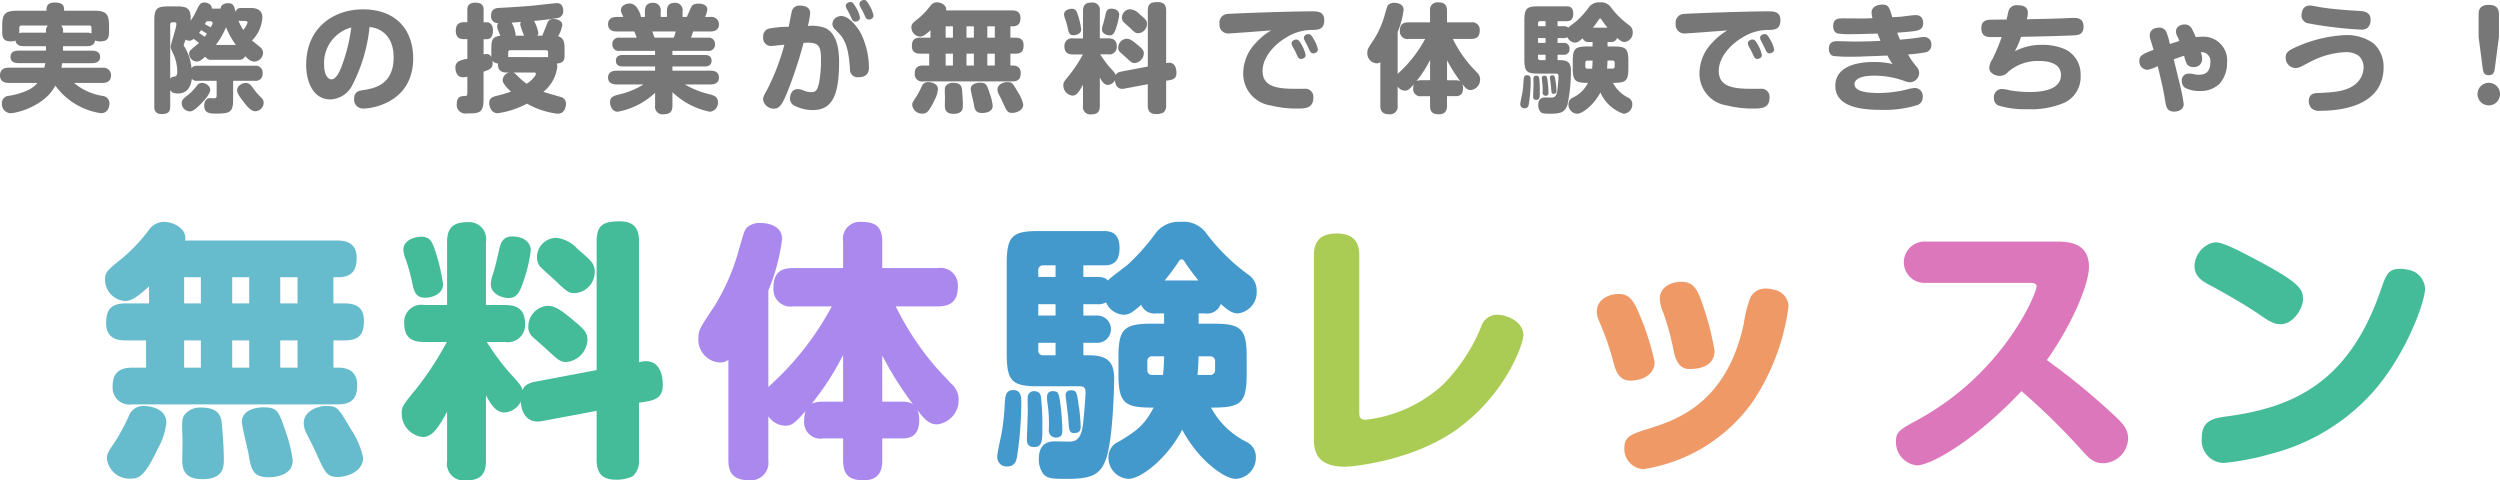 <svg xmlns="http://www.w3.org/2000/svg" width="277.823" height="53.397" viewBox="0 0 277.823 53.397"><g transform="translate(-1.272 0.009)"><path d="M7.332-6.292H9.984c.247,0,.832-.026.9-.637a1.549,1.549,0,0,0,.611.1c.845,0,.949-.455.949-1.079v-.611c0-1.417-.338-1.716-1.716-1.716H7.449c0-.442,0-.91-1.053-.91-.91,0-.91.572-.91.91h-3.2c-1.417,0-1.716.338-1.716,1.716v.637c0,.754.234,1.053.975,1.053a1.394,1.394,0,0,0,.507-.091c.078.624.715.624.9.624H5.434V-5.8H2.4c-.455,0-.91.143-.91.7,0,.663.663.689.91.689H5.356c-.039.234-.091.455-.1.507H1.287c-.533,0-.962.221-.962.858,0,.663.494.832.962.832h3.2a3.079,3.079,0,0,1-1.027.793,7.689,7.689,0,0,1-2.223.65.8.8,0,0,0-.7.858,1,1,0,0,0,.936,1.066c.754,0,3.835-.806,5-3.068a7.615,7.615,0,0,0,5.07,3.068c.936,0,.949-1.027.949-1.105a.823.823,0,0,0-.7-.806A6.5,6.5,0,0,1,8.554-2.21H11.7c.52,0,.962-.195.962-.845A.835.835,0,0,0,11.7-3.9H7.15c.013-.091.039-.182.078-.507h3.3c.455,0,.923-.13.923-.7,0-.689-.741-.689-.923-.689h-3.2Zm0-1.716a.7.7,0,0,0-.221-.585h3.107a.241.241,0,0,1,.273.273V-7.9a1.051,1.051,0,0,0,.013.195,1.13,1.13,0,0,0-.52-.091H7.332Zm-1.9.208H2.951a1.361,1.361,0,0,0-.481.065V-8.32a.241.241,0,0,1,.273-.273H5.655a.742.742,0,0,0-.221.585Zm21.4,3.016a.69.69,0,0,0,.741-.4c.364.364.624.6,1.04.6a1.018,1.018,0,0,0,.949-.988.856.856,0,0,0-.351-.637c-.13-.117-.754-.611-.884-.715a3.965,3.965,0,0,0,1.157-2.535c0-1.079-.975-1.079-1.326-1.079h-1.04a.56.56,0,0,0-.611.442c-.195-.741-.26-.975-.845-.975-.195,0-.78.065-.819.6h-.975c.026-.4-.416-.676-.806-.676-.468,0-.559.182-1.014,1.118a6.866,6.866,0,0,1-.546.91c.117-1.508-.533-1.6-1.6-1.6h-.819c-1.339,0-1.612.234-1.612,1.612V.416c0,.234,0,.832.832.832.7,0,.936-.247.936-.832V-1.43c.078.13.195.39.871.39,1.222,0,1.456-1.053,1.534-1.625a.737.737,0,0,0,.637.221H24.4v1.56c0,.208,0,.377-.286.377-.078,0-.39-.013-.455-.013-.533.026-.637.52-.637.832,0,.884.663.884,1.365.884,1.573,0,1.846-.208,1.846-1.625V-2.444h2.405a.769.769,0,0,0,.871-.832.761.761,0,0,0-.871-.845H22.282c-.416,0-.546.091-.676.286A5.4,5.4,0,0,0,20.8-6.266a.563.563,0,0,1-.065-.156c0-.013.182-.52.208-.611a.745.745,0,0,0,.416.13.694.694,0,0,0,.481-.208c.169.117.208.143.6.455-.143.13-.78.65-.9.767a.566.566,0,0,0-.195.455.875.875,0,0,0,.832.845c.338,0,.546-.182.962-.546a.7.7,0,0,0,.728.351ZM24.31-6.435A8.479,8.479,0,0,0,25.441-8.4a9.694,9.694,0,0,0,1.092,1.963ZM23.7-9.061c.221,0,.247.13.247.221s-.013.091-.208.455c-.156-.091-.481-.273-.65-.364a3.429,3.429,0,0,0,.182-.312ZM27.586-9.1c.039,0,.247,0,.247.195a2.744,2.744,0,0,1-.468.806,5.467,5.467,0,0,1-.546-1.053.65.65,0,0,0,.3.052Zm-8.346.39a.216.216,0,0,1,.247-.234h.26a.17.17,0,0,1,.182.182c0,.416-.637,2.236-.637,2.535,0,.156.013.2.364.949a4.712,4.712,0,0,1,.364,1.82c0,.442-.13.52-.351.546a.537.537,0,0,0-.429.234Zm3.2.949c.091-.117.143-.182.234-.312.3.169.325.195.65.39-.078.1-.13.169-.26.338C22.7-7.592,22.594-7.67,22.438-7.761ZM27.612-2.21c-.3,0-.936.273-.936.806,0,.234.078.481.78,1.378.442.572.819.962,1.248.962a.968.968,0,0,0,.923-.923.773.773,0,0,0-.26-.585,7.055,7.055,0,0,1-.858-.975C28.184-1.989,28.041-2.21,27.612-2.21Zm-4.784,0a.668.668,0,0,0-.637.325,5.581,5.581,0,0,1-.975,1.014c-.585.468-.7.572-.7.936a.928.928,0,0,0,.871.884c.221,0,.429-.026,1.053-.624.442-.416,1.248-1.3,1.248-1.755C23.686-1.924,23.127-2.21,22.828-2.21ZM41.392-8.424c1.391.13,2.678,1.131,2.678,3.367,0,3.133-2.288,3.471-3.38,3.64-.429.065-1.014.156-1.014.988A.993.993,0,0,0,40.716.637c1.014,0,5.525-.715,5.525-5.577,0-3.042-1.781-5.447-5.6-5.447-3.146,0-6.292,1.963-6.292,6.162,0,1.937.806,3.848,2.691,3.848a2.848,2.848,0,0,0,2.444-1.6A18.015,18.015,0,0,0,41.392-8.424Zm-2.028.052a19.517,19.517,0,0,1-1.014,4.16c-.286.78-.663,1.6-1.2,1.6-.4,0-.806-.533-.806-1.6A4.077,4.077,0,0,1,39.364-8.372ZM56.8-5.083V-5.6a.222.222,0,0,1,.234-.247H61a.222.222,0,0,1,.234.247v.533a3.342,3.342,0,0,0-.455-.013Zm.1,1.716a.928.928,0,0,0-.715.845c0,.39.559.936.923,1.274a13.586,13.586,0,0,1-1.638.481c-.4.1-.78.26-.78.78,0,.39.234,1.144.936,1.144A9.807,9.807,0,0,0,58.89.091a8.92,8.92,0,0,0,3.419,1.118c.871,0,.91-.975.91-1.079a.743.743,0,0,0-.455-.741c-.13-.052-1.729-.494-2.054-.611a4.189,4.189,0,0,0,1.547-2.795,1.047,1.047,0,0,0-.052-.351c.832-.052.858-.52.858-.845V-5.85c0-.78,0-1.326-.715-1.547a3.681,3.681,0,0,0,.468-1.248c0-.481-.572-.676-.962-.676a.672.672,0,0,0-.728.52c-.182.442-.39,1-.546,1.339h-.546a.464.464,0,0,0,.117-.312A4.082,4.082,0,0,0,59.67-9.1c.819-.078,1.6-.156,2.509-.312a.75.75,0,0,0,.741-.793,1.181,1.181,0,0,0-.156-.624.651.651,0,0,0-.559-.247c-.26,0-2.106.221-2.509.26-1.664.156-3.536.247-3.77.26-.442.013-1.027.065-1.027.858a.747.747,0,0,0,.806.845.591.591,0,0,0-.13.377,1.259,1.259,0,0,0,.143.507c.065.169.091.221.208.52-.923.091-1,.533-1,1.469v.91a.558.558,0,0,0-.533-.364,1.311,1.311,0,0,0-.325.065v-1.7h.325c.637,0,.715-.624.715-.949,0-.247-.052-.936-.715-.936h-.325V-10.3c0-.325-.039-.832-.91-.832-.9,0-.9.585-.9.832v1.339H51.9c-.429,0-.923.13-.923.949,0,.9.624.936.923.936h.364v2.184a3.236,3.236,0,0,0-.962.273.767.767,0,0,0-.364.741c0,.442.195,1.04.819,1.04A2.681,2.681,0,0,0,52.26-2.9v1.82c0,.312-.091.325-.377.325-.325.013-.793.065-.793.858a.956.956,0,0,0,1.1,1.079c1.443,0,1.872-.065,1.872-1.612V-3.458c.663-.234,1.014-.364,1.014-.949a1.379,1.379,0,0,0-.026-.273.775.775,0,0,0,.624.3c-.1,1.014.741,1.014,1,1.014Zm.7-4.095a.452.452,0,0,0,.026-.169,3.947,3.947,0,0,0-.442-1.287c.286-.013.364-.013,1.04-.065a.483.483,0,0,0-.091.273,7.083,7.083,0,0,0,.442,1.248ZM59.7-3.367a.165.165,0,0,1,.182.156.947.947,0,0,1-.156.3,3.207,3.207,0,0,1-.884.793,9.665,9.665,0,0,1-1.131-1c-.208-.2-.247-.208-.364-.247ZM71.552-9.542c-.013-.208-.39-1.495-1.248-1.495-.4,0-.975.234-.975.715,0,.2.026.26.273.78h-.754c-.156,0-.949,0-.949.806s.78.806.949.806h1.963c.117.247.273.676.273.689h-1.9a.694.694,0,0,0-.806.741.691.691,0,0,0,.806.728h3.939v.455h-3.6c-.143,0-.754,0-.754.637s.6.637.754.637h3.6v.468H68.848c-.156,0-.949,0-.949.767,0,.676.611.767.949.767h2.99A9.043,9.043,0,0,1,69.212-.949c-.728.169-1.092.312-1.092.884,0,.273.143,1.053.858,1.053a8.185,8.185,0,0,0,4.147-2.106V.325a.827.827,0,0,0,.9.949c.728,0,1.027-.26,1.027-.949V-1.183A8.384,8.384,0,0,0,79.2.988a.984.984,0,0,0,.91-1.053c0-.624-.455-.767-1.027-.91A9.7,9.7,0,0,1,76.44-2.041h2.847c.156,0,.936,0,.936-.767,0-.689-.611-.767-.936-.767H75.049v-.468h3.6c.143,0,.754,0,.754-.637s-.611-.637-.754-.637h-3.6v-.455h3.926a.691.691,0,0,0,.806-.728.694.694,0,0,0-.806-.741H77.116a6.567,6.567,0,0,0,.234-.689h1.924c.156,0,.949,0,.949-.793a.821.821,0,0,0-.949-.819h-.6a2.761,2.761,0,0,0,.26-.819c0-.364-.312-.663-.975-.663-.637,0-.754.234-.871.494-.039.091-.429.962-.442.988H76.18v-.624a.816.816,0,0,0-.871-.949c-.819,0-.871.611-.871.949v.624h-.689v-.624a.827.827,0,0,0-.871-.949c-.806,0-.884.585-.884.949v.624Zm1.521,2.3c-.052-.1-.221-.585-.26-.689h2.6a3.066,3.066,0,0,1-.221.689Zm14.9-1.209a11.539,11.539,0,0,0-2.275.221.878.878,0,0,0-.559.923.866.866,0,0,0,.936.988c.091,0,.442-.039,1.417-.143a24.914,24.914,0,0,1-1.885,4.94c-.364.65-.481.845-.481,1.17a1.2,1.2,0,0,0,1.209,1c.6,0,.91-.4,1.573-2.054a48.593,48.593,0,0,0,1.716-5.252c.13-.013.325-.026.507-.026,1.235,0,1.43.494,1.43,1.846a13.8,13.8,0,0,1-.208,2.587c-.169.793-.338,1.066-.9,1.066a2.606,2.606,0,0,1-.806-.169,1.519,1.519,0,0,0-.676-.169c-.806,0-.858.923-.858,1.04a.87.87,0,0,0,.546.819,4.335,4.335,0,0,0,1.976.468c2.21,0,2.938-1.677,2.938-5.382,0-1.326-.234-3.159-1.56-3.744A4.415,4.415,0,0,0,90.1-8.541a8.63,8.63,0,0,0,.26-1.417c0-.728-.728-.845-1.157-.845a.829.829,0,0,0-.884.637C88.257-9.932,88.036-8.723,87.971-8.45Zm6.734-1.469c.039.091.247.52.286.611.143.286.325.286.39.286.13,0,.507-.091.507-.442a2.954,2.954,0,0,0-.442-1.131c-.247-.429-.377-.611-.611-.611-.195,0-.52.156-.52.416a.782.782,0,0,0,.078.3C94.458-10.387,94.666-10.01,94.705-9.919ZM93.6-7.67c.949.962,1.092,2.665,1.183,3.9a.848.848,0,0,0,.962.923c1.144,0,1.144-.832,1.144-1.105a8.881,8.881,0,0,0-.819-3.614c-.455-.923-1.43-2.08-2.249-2.08a1.063,1.063,0,0,0-.624.195.865.865,0,0,0-.364.676.768.768,0,0,0,.195.52Zm2.613-2.47c.039.078.234.507.286.611a.4.4,0,0,0,.39.273c.195,0,.507-.13.507-.429a3.382,3.382,0,0,0-.455-1.144c-.234-.416-.351-.6-.585-.6-.208,0-.52.156-.52.416a.692.692,0,0,0,.065.3C95.953-10.608,96.174-10.231,96.213-10.14Zm9.256-.13c.091-.585-.585-.9-1.014-.9a.878.878,0,0,0-.728.377,8.131,8.131,0,0,1-1.235,1.326c-.793.637-.884.715-.884,1.092a1.034,1.034,0,0,0,.936,1.014c.286,0,.507-.091,1.183-.7v.819H102.6c-.728,0-.936.338-.936.949,0,.819.676.832.936.832h.988v1.313h-.663c-.624,0-.949.247-.949.923a.812.812,0,0,0,.949.845h9.893c.728,0,.936-.338.936-.936,0-.546-.325-.832-.9-.832h-.247V-5.46h.533c.741,0,.936-.325.936-.949,0-.741-.52-.832-.936-.832h-.533V-8.5h.221c.78,0,.9-.468.9-.936,0-.78-.611-.832-.936-.832Zm3.081,3.029h-.819V-8.5h.819Zm0,3.094h-.819V-5.46h.819Zm-2.327-3.094h-.806V-8.5h.806Zm0,3.094h-.806V-5.46h.806Zm4.654-3.094h-.832V-8.5h.832Zm0,3.094h-.832V-5.46h.832ZM103.519-2.3a.736.736,0,0,0-.754.455,9.9,9.9,0,0,1-.6,1.144c-.442.663-.468.7-.468.936a1.083,1.083,0,0,0,1.131.962c.39,0,.676-.065,1.339-1.482a3.083,3.083,0,0,0,.39-1.222C104.559-2.21,103.7-2.3,103.519-2.3Zm2.743.078a.958.958,0,0,0-.832.351c-.117.2-.13.273-.091,1.209,0,.156-.013.858-.013,1.014,0,.767.533.871.975.871,1.027,0,1.027-.611,1.027-.962,0-.546-.065-1.417-.1-1.768C107.172-2.015,106.847-2.223,106.262-2.223Zm2.977-.013c-.351,0-1.04.117-1.04.7,0,.234.286,1.326.325,1.573.117.676.182,1.092.962,1.092.13,0,1.157-.013,1.157-.806a6,6,0,0,0-.325-1.352C109.98-2.041,109.915-2.236,109.239-2.236ZM112.2-2.3c-.221,0-1.027.169-1.027.832a1.111,1.111,0,0,0,.117.455c.065.13.4.793.468.949.455,1.014.533,1.183,1.079,1.183.325,0,1.2-.208,1.2-.936a3.934,3.934,0,0,0-.6-1.378C112.814-2.262,112.8-2.3,112.2-2.3Zm15.678.234V.286c0,.546.182.962.91.962a1.8,1.8,0,0,0,.832-.169.975.975,0,0,0,.3-.793V-2.457l.39-.065c.624-.1.754-.39.754-.806,0-.273-.052-1.131-.819-1.131a1.111,1.111,0,0,0-.325.052v-5.837c0-.533-.182-.949-.923-.949s-1.118.143-1.118.962v6.2l-2.951.559c-.468.091-.546.26-.624.4-.052-.208-.1-.273-.663-.884a12.654,12.654,0,0,1-1.053-1.43h.884a.827.827,0,0,0,.962-.845c0-.65-.286-.936-.962-.936h-.923V-10.2a.817.817,0,0,0-.871-.949c-.676,0-1,.247-1,.949v3.042h-1.092a.828.828,0,0,0-.975.845c0,.65.273.936.975.936h1.079a15.092,15.092,0,0,1-1.521,2.314c-.585.715-.65.793-.65,1.131a1.134,1.134,0,0,0,1.014,1.131c.429,0,.728-.39,1.17-1.222V.338a.814.814,0,0,0,.871.949c.663,0,1-.221,1-.949V-2.821c.221.429.481.832.884.832a.939.939,0,0,0,.793-.52c.052.741.468,1.04,1.014.936Zm-8.45-8.385c-.351,0-.858.2-.858.611a1.549,1.549,0,0,0,.13.52,8.724,8.724,0,0,1,.286,1.04c.091.442.169.767.624.767.338,0,.871-.169.871-.65a9.212,9.212,0,0,0-.4-1.69C119.951-10.218,119.847-10.452,119.431-10.452Zm4.381-.013c-.481,0-.559.377-.611.572-.1.455-.182.819-.3,1.2a1.635,1.635,0,0,0-.117.533c0,.442.507.663.858.663.325,0,.494-.182.663-.663a7.058,7.058,0,0,0,.4-1.638C124.709-10.114,124.449-10.465,123.812-10.465Zm2.106.065a.935.935,0,0,0-.91.936.717.717,0,0,0,.143.442c.078.091.533.494.637.585.663.637.741.7,1.04.7a1.027,1.027,0,0,0,.962-1.027c0-.4-.182-.546-.832-1.1A1.6,1.6,0,0,0,125.918-10.4Zm-.4,3.276a1,1,0,0,0-.923,1,.61.61,0,0,0,.208.494c.091.091.52.455.611.546.637.585.715.663,1.027.663a1.121,1.121,0,0,0,1-1.079c0-.325-.169-.507-.611-.871C126.152-6.942,125.879-7.124,125.515-7.124Zm16.068-.923a7.061,7.061,0,0,0-1.7,1.391,4.873,4.873,0,0,0-1.4,3.354A3.558,3.558,0,0,0,141.505.286a11.916,11.916,0,0,0,2.886.351c.936,0,1.885,0,1.885-1.222a.89.89,0,0,0-1-.975h-1.118c-2.184,0-3.523-.364-3.523-1.989,0-1.521,1.326-2.964,2.665-3.731a5.328,5.328,0,0,1,2.743-.819c.741,0,1.443-.026,1.443-1.079,0-.988-.741-.988-1.456-.988-2.522,0-8.7.234-9.243.286a.95.95,0,0,0-.936,1.092.954.954,0,0,0,.988,1.079C137.176-7.709,140.894-7.995,141.583-8.047Zm2.665,2.288c.039.091.234.52.286.611.13.273.3.273.364.273.156,0,.52-.091.52-.442A3.894,3.894,0,0,0,145-6.409c-.273-.481-.4-.624-.624-.624-.195,0-.52.156-.52.416a.785.785,0,0,0,.078.286C143.975-6.24,144.2-5.85,144.248-5.759ZM145.6-6.37c.039.078.234.507.286.6.143.273.312.273.377.273.221,0,.52-.143.52-.429a3.067,3.067,0,0,0-.429-1.079c-.234-.429-.364-.637-.624-.637-.182,0-.507.143-.507.4a.639.639,0,0,0,.052.234C145.314-6.916,145.548-6.474,145.6-6.37ZM158.7-7.1a14.144,14.144,0,0,1-2.444,3.3c-.078.078-.52.494-.611.585V-7.865a9.52,9.52,0,0,0,.663-2.47c0-.663-.7-.78-1.04-.78a.934.934,0,0,0-.572.156c-.182.13-.2.156-.52,1.313a10.406,10.406,0,0,1-1.118,2.522c-.7,1.053-.78,1.17-.78,1.534a1.1,1.1,0,0,0,1.027,1.2.658.658,0,0,0,.416-.13V.312c0,.533.182.962,1,.962a.848.848,0,0,0,.923-.962V-1.807a1.024,1.024,0,0,0,.819.455c.325,0,.481-.156.975-.7a1.266,1.266,0,0,0-.065.429.79.79,0,0,0,.923.884h.949V.312c0,.741.325.962,1,.962.832,0,.884-.624.884-.962V-.741h.923c.286,0,.858-.013.858-.884a1.046,1.046,0,0,0-.091-.481c.325.416.546.689.949.689a1.169,1.169,0,0,0,1.04-1.183.992.992,0,0,0-.364-.78c-.221-.247-.455-.481-.676-.728a13.7,13.7,0,0,1-1.989-2.99h2.028c.585,0,.962-.221.962-.962a.833.833,0,0,0-.962-.884h-2.678v-1.274c0-.7-.312-.949-1-.949a.818.818,0,0,0-.884.949v1.274h-2.392c-.676,0-.962.273-.962.962a.828.828,0,0,0,.962.884Zm-.4,4.589a1.367,1.367,0,0,0-.559.091,13.058,13.058,0,0,0,1.508-2.34v2.249Zm2.834,0V-4.732a16.152,16.152,0,0,0,1.495,2.366c-.078-.065-.182-.143-.572-.143ZM179.27-6.76a.694.694,0,0,0,.767-.455c.312.273.52.455.832.455a1.029,1.029,0,0,0,.9-1.092.91.91,0,0,0-.429-.793,9.459,9.459,0,0,1-1.989-1.963,1.352,1.352,0,0,0-1.248-.559,1.385,1.385,0,0,0-1.183.52A10.065,10.065,0,0,1,175.6-9.152c-.13.13-.871.65-1,.806-.091-.091-.182-.169-.52-.169h-.663v-.559h.975c.273,0,.767-.013.767-.832s-.52-.819-.767-.819h-3.159c-1.274,0-1.508.273-1.508,1.612v4.264c0,1.352.247,1.6,1.508,1.6h1.95c.234,0,.338.026.338.312,0,.182-.078,1.209-.13,1.573-.1.741-.4.754-.6.78-.117,0-.637-.013-.767-.013-.507,0-.754.3-.754.845a1.18,1.18,0,0,0,.208.715c.195.221.39.247,1.118.247,1.157,0,1.625-.156,1.911-.962A17.789,17.789,0,0,0,174.9-3.6c0-.819-.3-1.144-1.248-1.144h-.234v-.6h.637a.6.6,0,0,0,.689-.663.6.6,0,0,0-.689-.65h-.637V-7.2h.663a.725.725,0,0,0,.429-.091.977.977,0,0,0,.845.6c.26,0,.442-.117.845-.481a.69.69,0,0,0,.741.416h.364v.494h-.6c-1.352,0-1.6.273-1.6,1.612v.819c0,1.443.325,1.612,1.69,1.612a3.538,3.538,0,0,1-1.677,1.638.8.8,0,0,0-.494.741,1.018,1.018,0,0,0,.962,1.053c.624,0,1.9-1.027,2.587-2.366a4.355,4.355,0,0,0,2.574,2.366,1.02,1.02,0,0,0,.975-1.053.787.787,0,0,0-.455-.728,3.929,3.929,0,0,1-1.7-1.651c1.4,0,1.716-.169,1.716-1.612v-.819c0-1.352-.247-1.612-1.612-1.612h-.7V-6.76Zm-7.189.1h-.832V-7.2h.832Zm-.832-2.171a.222.222,0,0,1,.234-.247h.6v.559h-.832Zm.832,3.484v.6h-.6a.216.216,0,0,1-.234-.247v-.351Zm7.436.65a.226.226,0,0,1,.247.247v.4a.226.226,0,0,1-.247.247h-.6c.026-.338.039-.572.052-.9Zm-2.21,0a8.576,8.576,0,0,1-.052.9h-.507a.22.22,0,0,1-.247-.247v-.4a.22.22,0,0,1,.247-.247Zm.026-3.653a9.239,9.239,0,0,0,.624-.832c.091-.143.117-.182.182-.182.091,0,.1.026.221.208.208.312.286.4.6.806Zm-6.318,5.33a.3.3,0,0,0-.273.247c-.013.091,0,.572,0,.689,0,.195-.039,1.2-.039,1.417,0,.247.13.338.351.338.39,0,.39-.312.39-.923a11.673,11.673,0,0,0-.065-1.482C171.34-2.951,171.236-3.016,171.015-3.016Zm-.962-.052c-.377,0-.39.286-.416.6a11.2,11.2,0,0,1-.156,1.482c-.026.156-.208.936-.208,1.118a.448.448,0,0,0,.481.481c.338,0,.429-.234.468-.455A17.228,17.228,0,0,0,170.43-2.5C170.43-2.691,170.43-3.068,170.053-3.068Zm1.872.052c-.039,0-.26,0-.26.312,0,.052.052.481.065.572a6.522,6.522,0,0,1,.026.962.342.342,0,0,0,.338.39c.312,0,.312-.221.312-.338a10.391,10.391,0,0,0-.117-1.443C172.224-2.977,172.172-3.016,171.925-3.016Zm.9-.039a.23.23,0,0,0-.26.221c0,.052.117.949.13,1.118.039.637.052.715.3.715.3,0,.3-.195.3-.312a8,8,0,0,0-.117-1.157C173.108-2.938,173.082-3.068,172.822-3.055Zm19.461-4.992a7.062,7.062,0,0,0-1.7,1.391,4.873,4.873,0,0,0-1.4,3.354A3.558,3.558,0,0,0,192.2.286a11.916,11.916,0,0,0,2.886.351c.936,0,1.885,0,1.885-1.222a.89.89,0,0,0-1-.975h-1.118c-2.184,0-3.523-.364-3.523-1.989,0-1.521,1.326-2.964,2.665-3.731a5.328,5.328,0,0,1,2.743-.819c.741,0,1.443-.026,1.443-1.079,0-.988-.741-.988-1.456-.988-2.522,0-8.7.234-9.243.286a.95.95,0,0,0-.936,1.092.954.954,0,0,0,.988,1.079C187.876-7.709,191.594-7.995,192.283-8.047Zm2.665,2.288c.039.091.234.52.286.611.13.273.3.273.364.273.156,0,.52-.091.52-.442a3.894,3.894,0,0,0-.416-1.092c-.273-.481-.4-.624-.624-.624-.195,0-.52.156-.52.416a.785.785,0,0,0,.078.286C194.675-6.24,194.9-5.85,194.948-5.759ZM196.3-6.37c.039.078.234.507.286.6.143.273.312.273.377.273.221,0,.52-.143.52-.429a3.066,3.066,0,0,0-.429-1.079c-.234-.429-.364-.637-.624-.637-.182,0-.507.143-.507.4a.639.639,0,0,0,.052.234C196.014-6.916,196.248-6.474,196.3-6.37Zm12.116-3.042c-.13.013-.806.039-.988.039-.312,0-1.859-.013-2.21-.013-.6,0-1.17,0-1.17.871,0,.533.273.754.481.806a9.314,9.314,0,0,0,1.6.078c.676,0,.9-.013,2.847-.065.065.182.234.585.325.806-1.2.078-2.717.078-2.951.078-.273,0-1.56-.039-1.859-.039-.377,0-.923.065-.923.845,0,.546.286.741.481.793a14.335,14.335,0,0,0,1.872.091c.832,0,1.092-.013,4.16-.13a5.779,5.779,0,0,0,.559.936,8.643,8.643,0,0,0-2.119-.221c-1.729,0-4.238.442-4.238,2.652,0,2.522,3.341,2.665,5.135,2.665a12.048,12.048,0,0,0,3.861-.494.9.9,0,0,0,.715-.949.89.89,0,0,0-.871-.988,4.359,4.359,0,0,0-.949.182,13.3,13.3,0,0,1-3.081.377c-.871,0-2.678-.065-2.678-.975,0-.325.273-.949,2.158-.949a9.76,9.76,0,0,1,3.419.6,1.812,1.812,0,0,0,.559.13A1.051,1.051,0,0,0,213.6-3.315,1.071,1.071,0,0,0,213.33-4a7.043,7.043,0,0,1-.962-1.378,16.182,16.182,0,0,0,1.859-.221.8.8,0,0,0,.728-.845.782.782,0,0,0-.793-.871,3.419,3.419,0,0,0-.676.078c-.546.078-1.183.143-2.015.221-.078-.195-.143-.325-.312-.78.26-.013,1.573-.117,2.028-.195.39-.065.858-.208.858-.858,0-.9-.663-.9-.884-.9s-1.261.143-1.508.169c-.1.013-.7.052-1.04.065-.338-1.131-.416-1.4-1.131-1.4-.312,0-1.17.13-1.17.884A2.487,2.487,0,0,0,208.416-9.412Zm16.51,2.08c1.755-.039,4.043-.078,5.876-.169.4-.013,1.066-.052,1.066-.962,0-.949-.715-.975-1.053-.975-.2,0-1.118.039-1.339.052-1.144.039-2.236.065-3.913.1a2.673,2.673,0,0,0,.117-.7c0-.481-.234-.858-1.144-.858a.927.927,0,0,0-.975.546c-.052.143-.208.884-.247,1.04-.481,0-1.118.013-1.43.013-.663,0-1.378,0-1.378.962,0,.871.624.949.806.962.208.026,1.157.013,1.456.013A19.245,19.245,0,0,1,221.715-4.8a1.744,1.744,0,0,0-.325.923c0,.507.572.884,1.17.884a1.207,1.207,0,0,0,.936-.455,5.043,5.043,0,0,1,3.51-1.2c.676,0,2.353.13,2.353,1.56,0,1.612-2,1.885-3.458,1.885a13.217,13.217,0,0,1-2.2-.182,4.288,4.288,0,0,0-.975-.156.907.907,0,0,0-.819,1,.851.851,0,0,0,.546.858,10.256,10.256,0,0,0,3.185.39,9.4,9.4,0,0,0,4.121-.728,3.161,3.161,0,0,0,1.781-3.055,3.063,3.063,0,0,0-1.768-2.9,6.417,6.417,0,0,0-2.574-.468,6.266,6.266,0,0,0-2.964.715A10.822,10.822,0,0,0,224.926-7.332Zm14.729,1.443c-1.378.507-1.586.7-1.586,1.235a.932.932,0,0,0,.884.988,3.89,3.89,0,0,0,1.157-.416c.52,2.171.624,2.613.858,4.043.078.442.182,1.014.962,1.014.4,0,1.066-.156,1.066-.858a22.047,22.047,0,0,0-.533-2.6c-.182-.767-.455-1.859-.572-2.353.338-.117.585-.208,1.157-.4a3.637,3.637,0,0,0,.312.936.818.818,0,0,0,.715.325.888.888,0,0,0,.975-.9,2.6,2.6,0,0,0-.143-.754A.993.993,0,0,1,245.96-4.5c0,1.352-.91,1.378-1.287,1.378a1.9,1.9,0,0,1-.377-.026,3.074,3.074,0,0,0-.754-.1.746.746,0,0,0-.754.832.931.931,0,0,0,.286.7,3.2,3.2,0,0,0,1.677.4A3.031,3.031,0,0,0,247-2.132a3.558,3.558,0,0,0,.819-2.353,2.626,2.626,0,0,0-2.769-2.86c-.234,0-.494.026-.715.039a9.273,9.273,0,0,0-.455-.975.89.89,0,0,0-.793-.429c-.273,0-.949.156-.949.78a1.264,1.264,0,0,0,.182.6,3.08,3.08,0,0,1,.195.455c-.195.065-.7.221-1.053.338a7.85,7.85,0,0,0-.39-1.326.806.806,0,0,0-.806-.494c-.247,0-1.04.091-1.04.858a1.7,1.7,0,0,0,.1.533C239.369-6.812,239.6-6.058,239.655-5.889ZM256.1-9.88a.9.9,0,0,0,.78,1.053,43.63,43.63,0,0,0,5.785.689,1.148,1.148,0,0,0,.754-.182,1.223,1.223,0,0,0,.351-.884c0-.949-.793-.988-1.365-1.014-1.7-.091-3.341-.26-4.108-.39-.182-.026-1.053-.208-1.261-.208C256.581-10.816,256.191-10.6,256.1-9.88Zm9.113,5.9a3.509,3.509,0,0,0-1.131-2.639,5.132,5.132,0,0,0-3.133-.91,15.211,15.211,0,0,0-4.719,1.014c-1.482.611-1.9.819-1.9,1.482a1.14,1.14,0,0,0,1.079,1.17,1.382,1.382,0,0,0,.52-.117c.2-.078,1.066-.546,1.274-.65a9.237,9.237,0,0,1,3.77-1,2.4,2.4,0,0,1,1.456.39,1.694,1.694,0,0,1,.559,1.3,2.47,2.47,0,0,1-.949,1.9c-1.053.832-2.548.871-4.1.949-.4.013-1.04.052-1.04.91a1.13,1.13,0,0,0,.312.793,1.224,1.224,0,0,0,.962.273C260.559.884,265.213.312,265.213-3.978Zm12.818-3.354v-2.5c0-.7-.338-1.053-1.144-1.053-1.053,0-1.118.689-1.118,1.053v2.5l.455,3.484c.065.494.169.78.689.78s.611-.377.663-.78ZM276.9-2.223a1.24,1.24,0,0,0-1.248,1.248A1.251,1.251,0,0,0,276.9.286a1.251,1.251,0,0,0,1.248-1.261A1.24,1.24,0,0,0,276.9-2.223Z" transform="translate(0.947 11.418)" fill="#777"/><g transform="translate(-531.773 -264.081)" style="isolation:isolate"><g style="isolation:isolate"><path d="M570.519,290.8c.75,0,2.16.12,2.16,1.92,0,1.08-.27,2.16-2.07,2.16h-.51v2.91h1.23c.96,0,2.16.21,2.16,1.92,0,1.44-.45,2.19-2.16,2.19H570.1v3.03h.569c1.321,0,2.071.66,2.071,1.92,0,1.38-.48,2.159-2.16,2.159H547.75a1.873,1.873,0,0,1-2.19-1.949c0-1.561.75-2.13,2.19-2.13h1.53V301.9H547c-.6,0-2.16-.03-2.16-1.92,0-1.41.48-2.19,2.16-2.19h2.609V295.9c-1.559,1.41-2.069,1.62-2.73,1.62a2.386,2.386,0,0,1-2.159-2.34c0-.87.21-1.05,2.04-2.519a18.769,18.769,0,0,0,2.849-3.061,2.029,2.029,0,0,1,1.681-.869c.989,0,2.549.72,2.339,2.069Zm-18.99,20.22a7.1,7.1,0,0,1-.9,2.819c-1.529,3.271-2.19,3.42-3.089,3.42a2.5,2.5,0,0,1-2.61-2.22c0-.54.06-.629,1.08-2.16a22.964,22.964,0,0,0,1.38-2.639,1.7,1.7,0,0,1,1.739-1.05C549.549,309.19,551.529,309.4,551.529,311.02Zm6.15,0c.09.809.24,2.819.24,4.079,0,.811,0,2.221-2.37,2.221-1.02,0-2.25-.241-2.25-2.011,0-.359.031-1.98.031-2.34-.091-2.159-.06-2.34.21-2.79a2.211,2.211,0,0,1,1.919-.809C556.809,309.37,557.559,309.85,557.679,311.02Zm-2.31-16.14h-1.86v2.91h1.86Zm0,7.02h-1.86v3.03h1.86Zm5.37-7.02h-1.89v2.91h1.89Zm0,7.02h-1.89v3.03h1.89Zm4.08,10.229a13.847,13.847,0,0,1,.75,3.12c0,1.83-2.37,1.861-2.67,1.861-1.8,0-1.95-.96-2.22-2.521-.09-.57-.75-3.09-.75-3.63,0-1.349,1.59-1.62,2.4-1.62C563.889,309.339,564.039,309.789,564.819,312.129Zm1.29-17.249h-1.92v2.91h1.92Zm0,7.02h-1.92v3.03h1.92Zm5.91,9.84a9.063,9.063,0,0,1,1.379,3.179c0,1.68-2.009,2.16-2.759,2.16-1.26,0-1.44-.39-2.49-2.73-.15-.359-.93-1.89-1.08-2.189a2.573,2.573,0,0,1-.27-1.05c0-1.531,1.86-1.92,2.37-1.92C570.549,309.19,570.579,309.28,572.019,311.74Z" fill="#6bc"/></g><g style="isolation:isolate"><path d="M593.259,310.87c-1.26.24-2.22-.451-2.34-2.161a2.168,2.168,0,0,1-1.83,1.2c-.93,0-1.53-.93-2.04-1.92v7.29c0,1.679-.779,2.189-2.31,2.189a1.878,1.878,0,0,1-2.01-2.189v-5.46c-1.02,1.92-1.709,2.819-2.7,2.819a2.616,2.616,0,0,1-2.34-2.609c0-.781.15-.96,1.5-2.611a34.82,34.82,0,0,0,3.511-5.34h-2.491c-1.619,0-2.25-.659-2.25-2.159a1.91,1.91,0,0,1,2.25-1.95h2.52v-7.019c0-1.621.75-2.191,2.311-2.191a1.885,1.885,0,0,1,2.009,2.191v7.019h2.13c1.56,0,2.22.66,2.22,2.16a1.909,1.909,0,0,1-2.22,1.949h-2.04a29.132,29.132,0,0,0,2.43,3.3c1.29,1.409,1.41,1.56,1.53,2.039.18-.33.36-.719,1.44-.929l6.81-1.29V290.89c0-1.89.84-2.22,2.58-2.22,1.71,0,2.13.96,2.13,2.191v13.468a2.6,2.6,0,0,1,.75-.12c1.77,0,1.89,1.981,1.89,2.611,0,.96-.3,1.62-1.741,1.86l-.9.149v6.331a2.251,2.251,0,0,1-.69,1.83,4.172,4.172,0,0,1-1.92.389c-1.68,0-2.1-.96-2.1-2.219v-5.43ZM581.35,291.76a21.248,21.248,0,0,1,.93,3.9c0,1.109-1.23,1.5-2.01,1.5-1.05,0-1.23-.75-1.44-1.771a20.056,20.056,0,0,0-.66-2.4,3.583,3.583,0,0,1-.3-1.2c0-.96,1.17-1.41,1.98-1.41C580.81,290.38,581.05,290.92,581.35,291.76Zm10.679.12a16.305,16.305,0,0,1-.93,3.781c-.39,1.109-.78,1.529-1.53,1.529-.81,0-1.98-.51-1.98-1.529a3.773,3.773,0,0,1,.27-1.231c.27-.87.45-1.71.69-2.76.12-.45.3-1.32,1.41-1.32C591.429,290.35,592.029,291.161,592.029,291.88Zm4.89,7.92c1.02.84,1.41,1.26,1.41,2.01a2.587,2.587,0,0,1-2.31,2.49c-.72,0-.9-.18-2.37-1.53-.21-.21-1.2-1.05-1.41-1.26a1.407,1.407,0,0,1-.48-1.14,2.3,2.3,0,0,1,2.13-2.31C594.729,298.06,595.359,298.48,596.919,299.8Zm.3-8.07c1.5,1.29,1.92,1.62,1.92,2.551a2.369,2.369,0,0,1-2.22,2.369c-.69,0-.87-.15-2.4-1.619-.24-.211-1.29-1.141-1.47-1.351a1.655,1.655,0,0,1-.33-1.019,2.159,2.159,0,0,1,2.1-2.161A3.69,3.69,0,0,1,597.219,291.73Z" fill="#4b9"/></g><g style="isolation:isolate"><path d="M621.219,298.121A1.911,1.911,0,0,1,619,296.08c0-1.589.659-2.219,2.219-2.219h5.52V290.92a1.887,1.887,0,0,1,2.04-2.189c1.59,0,2.31.569,2.31,2.189v2.941h6.18a1.921,1.921,0,0,1,2.22,2.039c0,1.71-.87,2.221-2.22,2.221h-4.68a31.618,31.618,0,0,0,4.59,6.9c.509.57,1.05,1.109,1.56,1.68a2.292,2.292,0,0,1,.84,1.8,2.7,2.7,0,0,1-2.4,2.731c-.93,0-1.44-.63-2.19-1.59a2.413,2.413,0,0,1,.21,1.109c0,2.01-1.32,2.04-1.98,2.04h-2.13v2.43c0,.78-.12,2.22-2.04,2.22-1.56,0-2.31-.51-2.31-2.22v-2.43h-2.19a1.823,1.823,0,0,1-2.13-2.04,2.922,2.922,0,0,1,.15-.99c-1.14,1.261-1.5,1.62-2.25,1.62a2.366,2.366,0,0,1-1.89-1.05v4.89a1.957,1.957,0,0,1-2.13,2.22c-1.889,0-2.309-.989-2.309-2.22V304.06a1.519,1.519,0,0,1-.96.3,2.541,2.541,0,0,1-2.37-2.76c0-.84.18-1.11,1.8-3.54a23.972,23.972,0,0,0,2.581-5.819c.75-2.67.779-2.731,1.2-3.031a2.153,2.153,0,0,1,1.32-.36c.779,0,2.4.271,2.4,1.8a21.966,21.966,0,0,1-1.53,5.7v10.739c.21-.21,1.23-1.17,1.41-1.349a32.652,32.652,0,0,0,5.64-7.619Zm5.52,10.588V303.52a30.09,30.09,0,0,1-3.48,5.4,3.171,3.171,0,0,1,1.29-.21Zm6.48,0c.9,0,1.14.181,1.32.33a37.163,37.163,0,0,1-3.45-5.46v5.13Z" fill="#a8e"/></g><g style="isolation:isolate"><path d="M646.54,308.74a39.756,39.756,0,0,1-.48,6.12c-.09.51-.3,1.05-1.081,1.05a1.035,1.035,0,0,1-1.109-1.111c0-.42.42-2.22.48-2.58a25.693,25.693,0,0,0,.359-3.42c.061-.72.091-1.38.96-1.38S646.54,308.289,646.54,308.74Zm19.709-9.84v1.14h1.62c3.15,0,3.719.6,3.719,3.72v1.89c0,3.33-.719,3.72-3.959,3.72a9.07,9.07,0,0,0,3.93,3.809,1.818,1.818,0,0,1,1.049,1.681,2.353,2.353,0,0,1-2.249,2.429c-1.23,0-4.11-2.04-5.94-5.46-1.59,3.09-4.53,5.46-5.97,5.46a2.349,2.349,0,0,1-2.22-2.429,1.844,1.844,0,0,1,1.14-1.71c1.92-1.141,2.88-1.83,3.87-3.78-3.15,0-3.9-.39-3.9-3.72v-1.89c0-3.09.57-3.72,3.69-3.72h1.38V298.9h-.84a1.592,1.592,0,0,1-1.71-.96c-.93.84-1.35,1.11-1.95,1.11a2.254,2.254,0,0,1-1.95-1.38,1.674,1.674,0,0,1-.99.21h-1.53v1.26h1.47a1.517,1.517,0,1,1,0,3.03h-1.47v1.38h.54c2.19,0,2.88.75,2.88,2.64,0,1.05-.15,6.809-.9,8.88-.66,1.859-1.74,2.219-4.41,2.219-1.679,0-2.13-.06-2.579-.57a2.716,2.716,0,0,1-.48-1.649c0-1.261.57-1.95,1.739-1.95.3,0,1.5.03,1.771.03.449-.061,1.139-.09,1.379-1.8.121-.841.3-3.21.3-3.63,0-.66-.24-.721-.78-.721h-4.5c-2.909,0-3.48-.569-3.48-3.689v-9.84c0-3.09.54-3.72,3.48-3.72h7.29c.57,0,1.77.031,1.77,1.89,0,1.891-1.14,1.92-1.77,1.92h-2.25v1.29h1.53c.78,0,.99.181,1.2.391.3-.361,2.01-1.561,2.31-1.861a23.122,23.122,0,0,0,3.03-3.45,3.2,3.2,0,0,1,2.73-1.2,3.117,3.117,0,0,1,2.88,1.29,21.842,21.842,0,0,0,4.589,4.529,2.1,2.1,0,0,1,.991,1.83,2.376,2.376,0,0,1-2.071,2.52c-.719,0-1.2-.42-1.92-1.05a1.6,1.6,0,0,1-1.769,1.05Zm-17.52,9.3a26.708,26.708,0,0,1,.15,3.42c0,1.41,0,2.129-.9,2.129-.509,0-.81-.21-.81-.78,0-.51.091-2.819.091-3.269,0-.27-.031-1.38,0-1.59a.7.7,0,0,1,.63-.571C648.4,307.539,648.64,307.69,648.729,308.2Zm-.3-13.35h1.92v-1.29h-1.38a.512.512,0,0,0-.54.57Zm1.92,3.03h-1.92v1.26h1.92Zm-1.92,4.29v.81a.5.5,0,0,0,.54.57h1.38v-1.38Zm2.4,6.419a24.007,24.007,0,0,1,.27,3.33c0,.271,0,.781-.721.781a.79.79,0,0,1-.779-.9,15.194,15.194,0,0,0-.06-2.22c-.031-.209-.15-1.2-.15-1.32,0-.72.509-.72.6-.72C650.56,307.539,650.679,307.629,650.83,308.589Zm2.039.21a18.493,18.493,0,0,1,.27,2.67c0,.271,0,.721-.69.721-.57,0-.6-.181-.69-1.651-.03-.389-.3-2.46-.3-2.58a.53.53,0,0,1,.6-.509C652.659,307.419,652.719,307.72,652.869,308.8Zm8.25-5.129a.508.508,0,0,0-.57.57v.929a.508.508,0,0,0,.57.571h1.17a19.827,19.827,0,0,0,.12-2.07Zm5.1-8.429c-.72-.931-.9-1.141-1.38-1.861-.27-.42-.3-.48-.51-.48-.15,0-.21.091-.42.421a21.465,21.465,0,0,1-1.44,1.92Zm.03,8.429c-.03.749-.06,1.289-.12,2.07h1.38a.521.521,0,0,0,.57-.571v-.929a.521.521,0,0,0-.57-.57Z" fill="#49c"/></g><g style="isolation:isolate"><path d="M679.06,292.42c0-1.08.33-2.4,2.52-2.4,1.68,0,2.52.749,2.52,2.4v17.459c0,.391,0,.84.689.84a15.238,15.238,0,0,0,8.609-3.9,19.6,19.6,0,0,0,4.261-6.48,1.839,1.839,0,0,1,1.8-1.29c1.02,0,2.88.75,2.88,2.279,0,.9-1.891,6.51-7.41,10.47-5.04,3.6-11.849,4.14-12.359,4.14-2.7,0-3.51-1.17-3.51-3Z" fill="#ac5"/></g><g style="isolation:isolate"><path d="M712.359,304.39a29.7,29.7,0,0,0-1.589-4.59,2.66,2.66,0,0,1-.27-1.14c0-1.32,1.38-1.92,2.4-1.92,1.05,0,1.531.51,2.1,1.74a28.434,28.434,0,0,1,1.92,5.82c0,1.35-1.261,2.07-2.731,2.07C712.93,306.37,712.569,305.169,712.359,304.39Zm19.44-6.21a25.052,25.052,0,0,1-3.93,10.47,18.306,18.306,0,0,1-12.21,7.559,2.249,2.249,0,0,1-2.1-2.37c0-1.29.809-1.529,2.7-2.13,3.21-.99,8.729-2.91,10.589-11.759a12.818,12.818,0,0,1,.72-2.82,1.839,1.839,0,0,1,1.74-.99,3.1,3.1,0,0,1,.81.12A1.923,1.923,0,0,1,731.8,298.18Zm-12.779,4.8a28.452,28.452,0,0,0-1.14-4.17,4.379,4.379,0,0,1-.391-1.53c0-1.35,1.351-1.89,2.37-1.89,1.23,0,1.68.63,2.161,1.86a31.582,31.582,0,0,1,1.559,5.789c0,2.04-2.28,2.04-2.819,2.04C719.47,305.079,719.169,303.67,719.02,302.98Z" fill="#e96"/></g><g style="isolation:isolate"><path d="M747.069,295.51a2.3,2.3,0,1,1,0-4.59h14.58c1.29,0,3.54.151,3.54,2.79,0,1.951-1.86,6.39-4.68,10.38a75.233,75.233,0,0,1,7.2,5.879c1.32,1.2,1.83,1.8,1.83,2.851a2.832,2.832,0,0,1-2.79,2.729c-1.11,0-1.65-.66-2.46-1.559a74.112,74.112,0,0,0-6.6-6.451c-5.1,5.43-10.049,8.25-11.639,8.25a2.6,2.6,0,0,1-2.31-2.639c0-1.111.449-1.351,2.43-2.431,9.6-5.22,13.2-14.069,13.2-14.819,0-.39-.45-.39-.72-.39Z" fill="#d7b"/></g><g style="isolation:isolate"><path d="M779.319,291.01c.811,0,2.85,1.08,3.87,1.62,5.37,2.79,5.79,3.54,5.79,4.68,0,.99-1.05,2.79-2.49,2.79-.57,0-.99-.12-2.28-1.02-1.83-1.26-4.319-2.64-5.489-3.27-.811-.42-1.8-.93-1.8-2.189a2.814,2.814,0,0,1,1.829-2.521A1.751,1.751,0,0,1,779.319,291.01Zm23.219,5.16c0,1.41-2.039,7.17-5.729,11.4a22.79,22.79,0,0,1-11.49,6.96,27.753,27.753,0,0,1-5.16.989,2.5,2.5,0,0,1-2.43-2.789c0-1.8,1.081-2.16,2.67-2.37,7.68-.99,13.68-3.93,17.16-13.89.66-1.92.87-2.519,2.219-2.519a3.021,3.021,0,0,1,.811.089A2.228,2.228,0,0,1,802.538,296.17Z" fill="#4b9"/></g></g></g></svg>